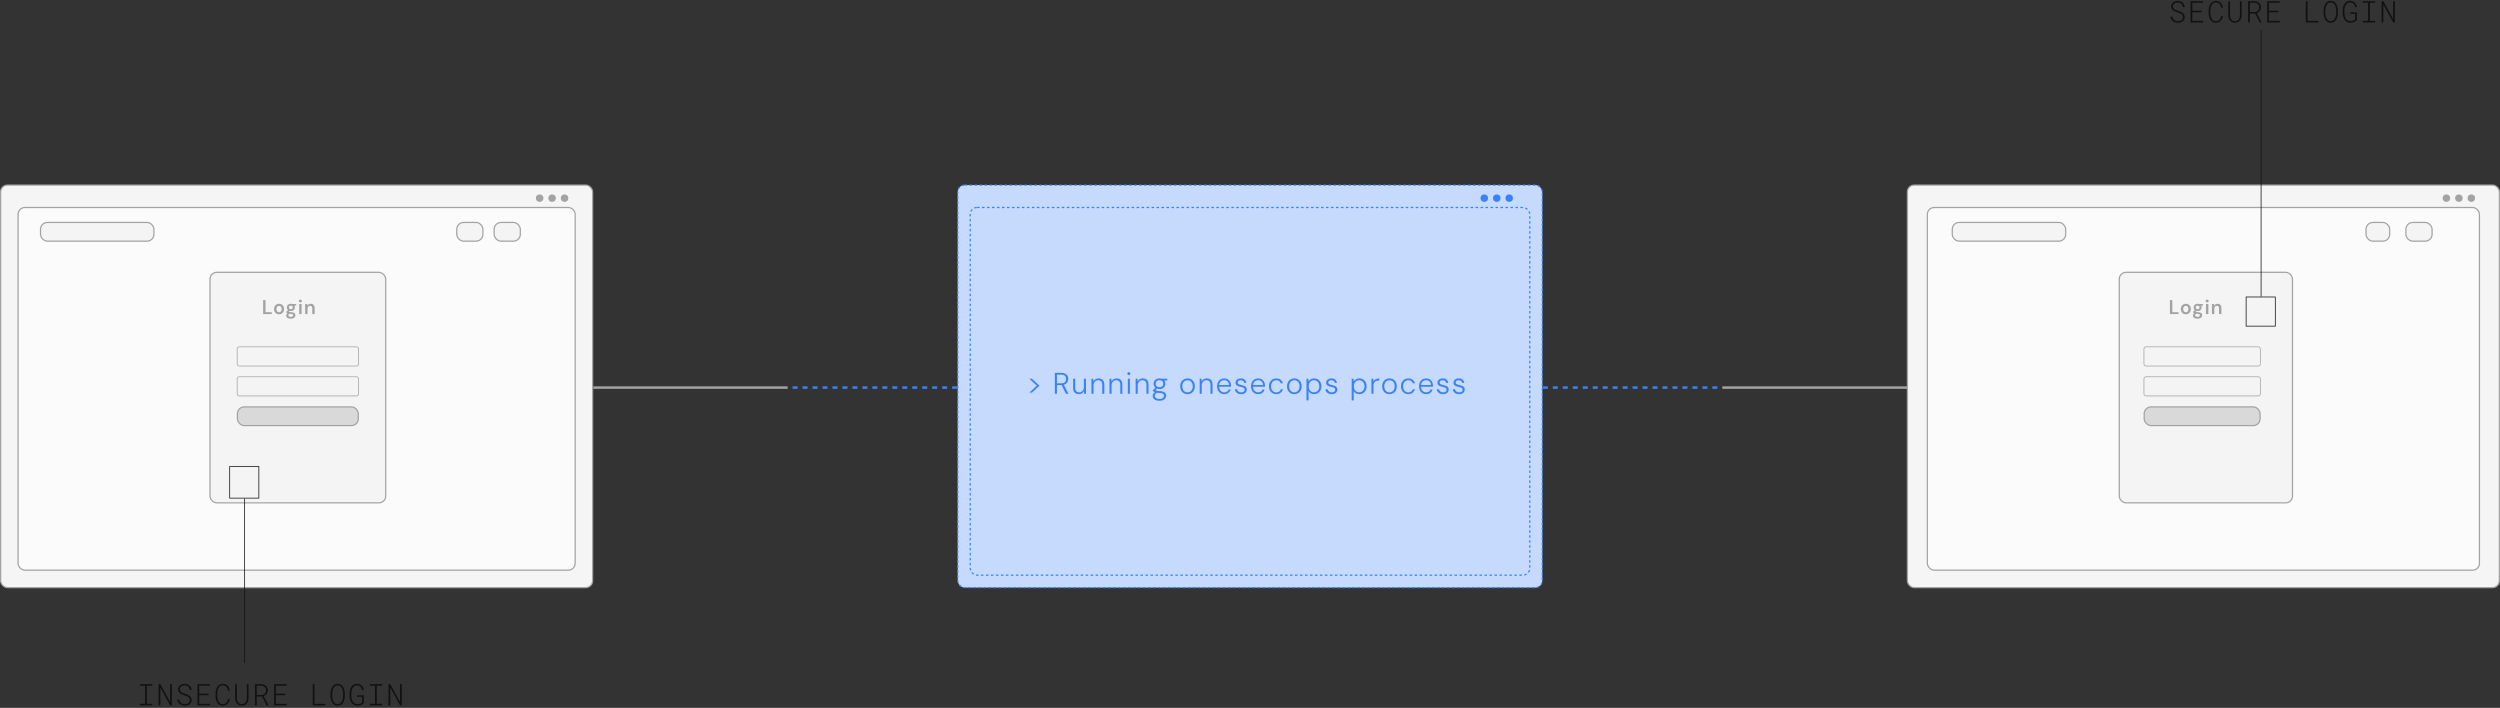 <svg width="1003" height="284" viewBox="0 0 1003 284" fill="none" xmlns="http://www.w3.org/2000/svg">
<rect x="0" y="0" width="1003" height="284" fill="#333333" stroke="none"/>
<rect x="0.25" y="74.25" width="237.5" height="161.5" rx="2.75" fill="#F5F5F5" stroke="#A3A3A3" stroke-width="0.5"/>
<rect x="7.25" y="83.25" width="223.5" height="145.5" rx="2.75" fill="#FBFBFB" stroke="#A3A3A3" stroke-width="0.5"/>
<rect x="384.25" y="74.25" width="234.5" height="161.5" rx="2.75" fill="#C5DAFD" stroke="#3B82F6" stroke-width="0.5" stroke-dasharray="1 1"/>
<rect x="389.25" y="83.25" width="224.5" height="147.5" rx="2.75" fill="#C5DAFD" stroke="#3B82F6" stroke-width="0.5" stroke-dasharray="1 1"/>
<line x1="238" y1="155.5" x2="316" y2="155.5" stroke="#A3A3A3"/>
<line x1="691" y1="155.5" x2="770" y2="155.5" stroke="#A3A3A3"/>
<line x1="318" y1="155.5" x2="384" y2="155.5" stroke="#3B82F6" stroke-dasharray="2 2"/>
<line x1="619" y1="155.5" x2="689" y2="155.5" stroke="#3B82F6" stroke-dasharray="2 2"/>
<circle cx="221.5" cy="79.5" r="1.5" fill="#A3A3A3"/>
<circle cx="226.5" cy="79.5" r="1.5" fill="#A3A3A3"/>
<circle cx="216.5" cy="79.5" r="1.5" fill="#A3A3A3"/>
<circle cx="600.5" cy="79.5" r="1.5" fill="#3B82F6"/>
<circle cx="605.5" cy="79.5" r="1.5" fill="#3B82F6"/>
<circle cx="595.5" cy="79.5" r="1.5" fill="#3B82F6"/>
<rect x="84.25" y="109.25" width="70.5" height="92.5" rx="2.75" fill="#F4F4F4" stroke="#A3A3A3" stroke-width="0.5"/>
<rect x="95.15" y="139.15" width="48.7" height="7.7" rx="0.85" fill="#F4F4F4" stroke="#A3A3A3" stroke-width="0.3"/>
<rect x="16.25" y="89.25" width="45.5" height="7.5" rx="2.75" fill="#F4F4F4" stroke="#A3A3A3" stroke-width="0.5"/>
<rect x="198.25" y="89.25" width="10.5" height="7.5" rx="2.75" fill="#F4F4F4" stroke="#A3A3A3" stroke-width="0.5"/>
<rect x="183.25" y="89.25" width="10.5" height="7.5" rx="2.75" fill="#F4F4F4" stroke="#A3A3A3" stroke-width="0.5"/>
<rect x="95.15" y="151.15" width="48.7" height="7.7" rx="0.85" fill="#F4F4F4" stroke="#A3A3A3" stroke-width="0.3"/>
<rect x="95.25" y="163.25" width="48.5" height="7.5" rx="2.75" fill="#D9D9D9" stroke="#A3A3A3" stroke-width="0.5"/>
<path d="M105.568 126V120.4H106.528V125.248H109.024V126H105.568ZM111.947 126.096C111.563 126.096 111.216 126.008 110.907 125.832C110.603 125.651 110.363 125.403 110.187 125.088C110.016 124.768 109.931 124.403 109.931 123.992C109.931 123.571 110.019 123.203 110.195 122.888C110.371 122.568 110.611 122.32 110.915 122.144C111.224 121.963 111.571 121.872 111.955 121.872C112.339 121.872 112.683 121.963 112.987 122.144C113.296 122.32 113.536 122.565 113.707 122.88C113.883 123.195 113.971 123.563 113.971 123.984C113.971 124.405 113.883 124.773 113.707 125.088C113.531 125.403 113.288 125.651 112.979 125.832C112.675 126.008 112.331 126.096 111.947 126.096ZM111.947 125.272C112.139 125.272 112.312 125.224 112.467 125.128C112.627 125.032 112.755 124.888 112.851 124.696C112.947 124.504 112.995 124.267 112.995 123.984C112.995 123.701 112.947 123.467 112.851 123.28C112.76 123.088 112.635 122.944 112.475 122.848C112.32 122.752 112.147 122.704 111.955 122.704C111.768 122.704 111.595 122.752 111.435 122.848C111.275 122.944 111.147 123.088 111.051 123.28C110.955 123.467 110.907 123.701 110.907 123.984C110.907 124.267 110.955 124.504 111.051 124.696C111.147 124.888 111.272 125.032 111.427 125.128C111.587 125.224 111.76 125.272 111.947 125.272ZM116.692 127.856C116.314 127.856 115.98 127.808 115.692 127.712C115.41 127.621 115.188 127.48 115.028 127.288C114.874 127.101 114.796 126.867 114.796 126.584C114.796 126.419 114.836 126.256 114.916 126.096C115.002 125.941 115.127 125.797 115.292 125.664C115.463 125.525 115.679 125.405 115.94 125.304L116.364 125.768C116.108 125.859 115.93 125.968 115.828 126.096C115.727 126.224 115.676 126.355 115.676 126.488C115.676 126.627 115.719 126.741 115.804 126.832C115.895 126.928 116.015 127 116.164 127.048C116.319 127.096 116.492 127.12 116.684 127.12C116.871 127.12 117.034 127.093 117.172 127.04C117.311 126.992 117.418 126.923 117.492 126.832C117.572 126.741 117.612 126.632 117.612 126.504C117.612 126.344 117.556 126.213 117.444 126.112C117.332 126.016 117.111 125.957 116.78 125.936C116.498 125.915 116.25 125.885 116.036 125.848C115.823 125.805 115.639 125.757 115.484 125.704C115.335 125.651 115.207 125.592 115.1 125.528C114.994 125.459 114.906 125.389 114.836 125.32V125.136L115.676 124.256L116.388 124.488L115.444 125.408L115.692 124.944C115.746 124.981 115.799 125.016 115.852 125.048C115.911 125.08 115.983 125.109 116.068 125.136C116.159 125.157 116.276 125.179 116.42 125.2C116.564 125.221 116.751 125.243 116.98 125.264C117.338 125.291 117.628 125.355 117.852 125.456C118.076 125.557 118.242 125.693 118.348 125.864C118.455 126.035 118.508 126.24 118.508 126.48C118.508 126.715 118.442 126.936 118.308 127.144C118.18 127.352 117.983 127.523 117.716 127.656C117.45 127.789 117.108 127.856 116.692 127.856ZM116.692 124.792C116.356 124.792 116.066 124.728 115.82 124.6C115.58 124.467 115.396 124.291 115.268 124.072C115.14 123.848 115.076 123.603 115.076 123.336C115.076 123.064 115.14 122.819 115.268 122.6C115.396 122.381 115.58 122.205 115.82 122.072C116.066 121.939 116.356 121.872 116.692 121.872C117.028 121.872 117.316 121.939 117.556 122.072C117.796 122.205 117.98 122.381 118.108 122.6C118.236 122.819 118.3 123.064 118.3 123.336C118.3 123.603 118.236 123.848 118.108 124.072C117.98 124.291 117.796 124.467 117.556 124.6C117.316 124.728 117.028 124.792 116.692 124.792ZM116.692 124.048C116.922 124.048 117.106 123.987 117.244 123.864C117.383 123.741 117.452 123.565 117.452 123.336C117.452 123.107 117.383 122.933 117.244 122.816C117.106 122.693 116.922 122.632 116.692 122.632C116.463 122.632 116.276 122.693 116.132 122.816C115.988 122.933 115.916 123.107 115.916 123.336C115.916 123.565 115.988 123.741 116.132 123.864C116.276 123.987 116.463 124.048 116.692 124.048ZM117.356 122.672L117.172 121.968H118.828V122.568L117.356 122.672ZM120.036 126V121.968H120.996V126H120.036ZM120.516 121.328C120.34 121.328 120.193 121.275 120.076 121.168C119.964 121.056 119.908 120.92 119.908 120.76C119.908 120.595 119.964 120.461 120.076 120.36C120.193 120.253 120.34 120.2 120.516 120.2C120.692 120.2 120.836 120.253 120.948 120.36C121.065 120.461 121.124 120.595 121.124 120.76C121.124 120.92 121.065 121.056 120.948 121.168C120.836 121.275 120.692 121.328 120.516 121.328ZM122.425 126V121.968H123.273L123.345 122.64C123.468 122.405 123.644 122.219 123.873 122.08C124.103 121.941 124.375 121.872 124.689 121.872C125.015 121.872 125.292 121.941 125.521 122.08C125.751 122.213 125.927 122.411 126.049 122.672C126.177 122.933 126.241 123.259 126.241 123.648V126H125.281V123.736C125.281 123.4 125.207 123.141 125.057 122.96C124.908 122.779 124.687 122.688 124.393 122.688C124.201 122.688 124.028 122.733 123.873 122.824C123.724 122.915 123.604 123.048 123.513 123.224C123.428 123.395 123.385 123.603 123.385 123.848V126H122.425Z" fill="#A3A3A3"/>
<rect x="92.15" y="187.15" width="11.7" height="12.7" stroke="#111111" stroke-width="0.3"/>
<path d="M56.131 274.469H61.07V275.102H58.932V282.373H61.07V283H56.131V282.373H58.205V275.102H56.131V274.469ZM68.945 283H68.253L64.334 275.816L64.328 283H63.636V274.469H64.328L68.248 281.641V274.469H68.945V283ZM76.175 280.902C76.179 280.602 76.112 280.348 75.976 280.141C75.843 279.93 75.673 279.752 75.466 279.607C75.255 279.467 75.022 279.348 74.769 279.25C74.515 279.152 74.269 279.066 74.03 278.992C73.745 278.902 73.452 278.795 73.151 278.67C72.851 278.545 72.579 278.395 72.337 278.219C72.071 278.027 71.855 277.799 71.687 277.533C71.519 277.268 71.433 276.941 71.429 276.555C71.429 276.199 71.507 275.885 71.663 275.611C71.823 275.334 72.03 275.102 72.284 274.914C72.538 274.73 72.825 274.592 73.145 274.498C73.466 274.4 73.788 274.352 74.112 274.352C74.476 274.352 74.819 274.412 75.144 274.533C75.472 274.65 75.759 274.816 76.005 275.031C76.255 275.246 76.454 275.508 76.603 275.816C76.751 276.121 76.831 276.461 76.843 276.836H76.134C76.103 276.559 76.034 276.307 75.929 276.08C75.823 275.85 75.683 275.652 75.507 275.488C75.335 275.324 75.13 275.197 74.892 275.107C74.657 275.018 74.397 274.973 74.112 274.973C73.874 274.973 73.638 275.006 73.403 275.072C73.169 275.135 72.96 275.23 72.776 275.359C72.589 275.492 72.437 275.656 72.319 275.852C72.206 276.047 72.15 276.277 72.15 276.543C72.15 276.828 72.216 277.07 72.349 277.27C72.481 277.465 72.651 277.631 72.858 277.768C73.062 277.904 73.288 278.02 73.538 278.113C73.788 278.203 74.026 278.283 74.253 278.354C74.562 278.447 74.872 278.562 75.185 278.699C75.501 278.832 75.79 278.998 76.052 279.197C76.302 279.393 76.505 279.631 76.661 279.912C76.821 280.189 76.901 280.516 76.901 280.891C76.901 281.266 76.819 281.592 76.655 281.869C76.495 282.146 76.286 282.377 76.028 282.561C75.77 282.748 75.478 282.889 75.15 282.982C74.821 283.072 74.489 283.117 74.153 283.117C73.755 283.117 73.366 283.055 72.987 282.93C72.612 282.801 72.286 282.613 72.009 282.367C71.759 282.156 71.562 281.904 71.417 281.611C71.272 281.318 71.192 280.99 71.177 280.627H71.886C71.921 280.932 72.001 281.201 72.126 281.436C72.255 281.666 72.421 281.861 72.624 282.021C72.823 282.182 73.052 282.303 73.31 282.385C73.571 282.463 73.853 282.502 74.153 282.502C74.403 282.502 74.65 282.471 74.892 282.408C75.134 282.346 75.349 282.248 75.536 282.115C75.728 281.986 75.882 281.822 75.999 281.623C76.116 281.42 76.175 281.18 76.175 280.902ZM83.698 278.91H79.936V282.385H84.272V283H79.239V274.469H84.249V275.09H79.936V278.295H83.698V278.91ZM92.188 280.41C92.141 280.793 92.045 281.15 91.9 281.482C91.756 281.814 91.564 282.1 91.326 282.338C91.088 282.584 90.805 282.777 90.477 282.918C90.152 283.055 89.787 283.121 89.381 283.117C89.041 283.117 88.734 283.064 88.461 282.959C88.188 282.854 87.945 282.711 87.734 282.531C87.516 282.352 87.328 282.141 87.172 281.898C87.02 281.656 86.893 281.396 86.791 281.119C86.689 280.838 86.613 280.549 86.563 280.252C86.512 279.951 86.484 279.652 86.481 279.355V278.119C86.484 277.822 86.512 277.523 86.563 277.223C86.613 276.922 86.689 276.631 86.791 276.35C86.893 276.072 87.022 275.812 87.178 275.57C87.334 275.328 87.52 275.117 87.734 274.938C87.945 274.758 88.188 274.617 88.461 274.516C88.734 274.41 89.041 274.355 89.381 274.352C89.795 274.348 90.166 274.416 90.494 274.557C90.822 274.693 91.104 274.883 91.338 275.125C91.576 275.367 91.766 275.656 91.906 275.992C92.051 276.324 92.145 276.686 92.188 277.076H91.496C91.449 276.783 91.373 276.508 91.268 276.25C91.166 275.992 91.029 275.766 90.858 275.57C90.686 275.379 90.479 275.229 90.236 275.119C89.994 275.006 89.709 274.949 89.381 274.949C89.108 274.953 88.861 275.002 88.643 275.096C88.428 275.186 88.24 275.309 88.08 275.465C87.916 275.621 87.777 275.805 87.664 276.016C87.551 276.223 87.459 276.443 87.389 276.678C87.318 276.912 87.266 277.152 87.231 277.398C87.199 277.641 87.184 277.877 87.184 278.107V279.355C87.184 279.586 87.199 279.824 87.231 280.07C87.266 280.312 87.318 280.551 87.389 280.785C87.459 281.02 87.549 281.242 87.658 281.453C87.772 281.66 87.91 281.844 88.074 282.004C88.238 282.164 88.428 282.291 88.643 282.385C88.858 282.475 89.104 282.52 89.381 282.52C89.709 282.523 89.994 282.471 90.236 282.361C90.483 282.252 90.692 282.102 90.863 281.91C91.031 281.723 91.166 281.5 91.268 281.242C91.373 280.984 91.449 280.707 91.496 280.41H92.188ZM99.71 274.469L99.716 280.252C99.716 280.639 99.652 281.006 99.523 281.354C99.394 281.697 99.213 282 98.978 282.262C98.744 282.523 98.463 282.732 98.134 282.889C97.81 283.041 97.445 283.117 97.039 283.117C96.629 283.117 96.259 283.041 95.931 282.889C95.603 282.736 95.324 282.527 95.093 282.262C94.863 282.004 94.683 281.701 94.554 281.354C94.429 281.006 94.365 280.639 94.361 280.252L94.367 274.469H95.029L95.046 280.252C95.05 280.545 95.097 280.826 95.187 281.096C95.277 281.365 95.406 281.604 95.574 281.811C95.742 282.021 95.949 282.189 96.195 282.314C96.441 282.439 96.722 282.502 97.039 282.502C97.355 282.502 97.634 282.439 97.877 282.314C98.123 282.189 98.33 282.021 98.498 281.811C98.666 281.604 98.793 281.365 98.879 281.096C98.968 280.822 99.017 280.541 99.025 280.252L99.037 274.469H99.71ZM105.118 279.432H103.009V283H102.318V274.469H104.726C105.101 274.477 105.454 274.537 105.786 274.65C106.118 274.764 106.409 274.926 106.659 275.137C106.905 275.352 107.099 275.613 107.239 275.922C107.384 276.227 107.456 276.578 107.456 276.977C107.456 277.266 107.413 277.527 107.327 277.762C107.245 277.996 107.13 278.209 106.982 278.4C106.833 278.588 106.655 278.754 106.448 278.898C106.241 279.043 106.015 279.166 105.769 279.268L107.72 282.924V283H106.987L105.118 279.432ZM103.009 278.834H104.872C105.138 278.826 105.384 278.777 105.61 278.688C105.841 278.594 106.042 278.465 106.214 278.301C106.382 278.137 106.513 277.943 106.607 277.721C106.704 277.494 106.753 277.244 106.753 276.971C106.753 276.674 106.7 276.408 106.595 276.174C106.493 275.939 106.351 275.74 106.167 275.576C105.987 275.416 105.773 275.293 105.523 275.207C105.276 275.121 105.011 275.076 104.726 275.072H103.009V278.834ZM114.446 278.91H110.684V282.385H115.02V283H109.987V274.469H114.997V275.09H110.684V278.295H114.446V278.91ZM126.175 282.385H130.517V283H125.472V274.469H126.175V282.385ZM138.333 279.303C138.329 279.592 138.304 279.889 138.257 280.193C138.21 280.494 138.138 280.785 138.04 281.066C137.943 281.352 137.818 281.619 137.665 281.869C137.513 282.115 137.331 282.33 137.12 282.514C136.909 282.701 136.667 282.85 136.394 282.959C136.12 283.064 135.816 283.117 135.48 283.117C135.14 283.117 134.833 283.064 134.56 282.959C134.286 282.85 134.044 282.701 133.833 282.514C133.622 282.33 133.439 282.113 133.282 281.863C133.13 281.613 133.005 281.348 132.907 281.066C132.806 280.781 132.73 280.488 132.679 280.188C132.628 279.887 132.601 279.592 132.597 279.303V278.172C132.601 277.883 132.626 277.588 132.673 277.287C132.724 276.982 132.8 276.689 132.902 276.408C132.999 276.123 133.124 275.857 133.277 275.611C133.429 275.361 133.611 275.141 133.821 274.949C134.032 274.766 134.275 274.621 134.548 274.516C134.821 274.406 135.128 274.352 135.468 274.352C135.804 274.352 136.109 274.406 136.382 274.516C136.655 274.621 136.9 274.766 137.114 274.949C137.325 275.137 137.507 275.355 137.659 275.605C137.812 275.855 137.939 276.121 138.04 276.402C138.138 276.688 138.21 276.982 138.257 277.287C138.304 277.588 138.329 277.883 138.333 278.172V279.303ZM137.648 278.16C137.644 277.934 137.626 277.699 137.595 277.457C137.564 277.215 137.513 276.975 137.443 276.736C137.372 276.506 137.28 276.285 137.167 276.074C137.058 275.859 136.923 275.672 136.763 275.512C136.603 275.352 136.415 275.225 136.2 275.131C135.986 275.037 135.741 274.99 135.468 274.99C135.191 274.99 134.945 275.039 134.73 275.137C134.519 275.23 134.333 275.355 134.173 275.512C134.013 275.676 133.876 275.863 133.763 276.074C133.654 276.285 133.566 276.508 133.499 276.742C133.429 276.98 133.376 277.221 133.341 277.463C133.31 277.705 133.292 277.938 133.288 278.16V279.303C133.292 279.525 133.31 279.76 133.341 280.006C133.376 280.248 133.429 280.486 133.499 280.721C133.57 280.959 133.659 281.186 133.769 281.4C133.882 281.611 134.019 281.797 134.179 281.957C134.339 282.117 134.527 282.246 134.741 282.344C134.956 282.438 135.202 282.484 135.48 282.484C135.753 282.484 135.997 282.438 136.212 282.344C136.427 282.246 136.614 282.117 136.775 281.957C136.935 281.797 137.07 281.611 137.179 281.4C137.288 281.186 137.378 280.961 137.448 280.727C137.519 280.492 137.568 280.254 137.595 280.012C137.626 279.766 137.644 279.529 137.648 279.303V278.16ZM145.985 281.986C145.841 282.158 145.68 282.309 145.505 282.438C145.333 282.566 145.149 282.676 144.954 282.766C144.704 282.887 144.438 282.975 144.157 283.029C143.88 283.088 143.594 283.117 143.301 283.117C142.962 283.113 142.649 283.059 142.364 282.953C142.083 282.848 141.831 282.705 141.608 282.525C141.382 282.346 141.184 282.135 141.016 281.893C140.848 281.646 140.71 281.383 140.6 281.102C140.483 280.82 140.395 280.527 140.337 280.223C140.282 279.914 140.253 279.607 140.249 279.303V278.107C140.253 277.807 140.28 277.506 140.331 277.205C140.385 276.904 140.466 276.615 140.571 276.338C140.676 276.061 140.809 275.801 140.969 275.559C141.13 275.316 141.321 275.105 141.544 274.926C141.759 274.75 142.005 274.611 142.282 274.51C142.559 274.404 142.866 274.352 143.202 274.352C143.585 274.352 143.936 274.412 144.257 274.533C144.577 274.654 144.858 274.826 145.1 275.049C145.342 275.271 145.538 275.537 145.686 275.846C145.839 276.154 145.934 276.496 145.973 276.871H145.288C145.233 276.598 145.149 276.344 145.036 276.109C144.926 275.875 144.786 275.674 144.614 275.506C144.442 275.338 144.239 275.207 144.005 275.113C143.774 275.02 143.509 274.973 143.208 274.973C142.934 274.973 142.688 275.018 142.469 275.107C142.251 275.197 142.059 275.32 141.895 275.477C141.727 275.629 141.585 275.809 141.467 276.016C141.35 276.223 141.253 276.441 141.175 276.672C141.1 276.902 141.044 277.141 141.005 277.387C140.969 277.629 140.95 277.865 140.946 278.096V279.303C140.95 279.541 140.971 279.785 141.01 280.035C141.053 280.285 141.116 280.527 141.198 280.762C141.28 280.996 141.384 281.219 141.509 281.43C141.634 281.641 141.784 281.824 141.96 281.98C142.132 282.137 142.329 282.262 142.551 282.355C142.774 282.449 143.026 282.498 143.307 282.502C143.483 282.506 143.665 282.498 143.852 282.479C144.044 282.455 144.227 282.414 144.403 282.355C144.583 282.301 144.749 282.227 144.901 282.133C145.057 282.035 145.192 281.912 145.305 281.764L145.311 279.561H143.284V278.945H145.973L145.985 281.986ZM148.375 274.469H153.315V275.102H151.176V282.373H153.315V283H148.375V282.373H150.449V275.102H148.375V274.469ZM161.189 283H160.498L156.578 275.816L156.572 283H155.881V274.469H156.572L160.492 281.641V274.469H161.189V283Z" fill="#111111"/>
<line x1="98.15" y1="200" x2="98.15" y2="266" stroke="#111111" stroke-width="0.3"/>
<path d="M875.801 6.902C875.805 6.602 875.738 6.348 875.602 6.141C875.469 5.93 875.299 5.752 875.092 5.607C874.881 5.467 874.648 5.348 874.395 5.25C874.141 5.152 873.895 5.066 873.656 4.992C873.371 4.902 873.078 4.795 872.777 4.67C872.477 4.545 872.205 4.395 871.963 4.219C871.697 4.027 871.48 3.799 871.312 3.533C871.145 3.268 871.059 2.941 871.055 2.555C871.055 2.199 871.133 1.885 871.289 1.611C871.449 1.334 871.656 1.102 871.91 0.914C872.164 0.73 872.451 0.592 872.771 0.498C873.092 0.4 873.414 0.352 873.738 0.352C874.102 0.352 874.445 0.412 874.77 0.533C875.098 0.65 875.385 0.816 875.631 1.031C875.881 1.246 876.08 1.508 876.229 1.816C876.377 2.121 876.457 2.461 876.469 2.836H875.76C875.729 2.559 875.66 2.307 875.555 2.08C875.449 1.85 875.309 1.652 875.133 1.488C874.961 1.324 874.756 1.197 874.518 1.107C874.283 1.018 874.023 0.973 873.738 0.973C873.5 0.973 873.264 1.006 873.029 1.072C872.795 1.135 872.586 1.23 872.402 1.359C872.215 1.492 872.062 1.656 871.945 1.852C871.832 2.047 871.775 2.277 871.775 2.543C871.775 2.828 871.842 3.07 871.975 3.27C872.107 3.465 872.277 3.631 872.484 3.768C872.688 3.904 872.914 4.02 873.164 4.113C873.414 4.203 873.652 4.283 873.879 4.354C874.188 4.447 874.498 4.562 874.811 4.699C875.127 4.832 875.416 4.998 875.678 5.197C875.928 5.393 876.131 5.631 876.287 5.912C876.447 6.189 876.527 6.516 876.527 6.891C876.527 7.266 876.445 7.592 876.281 7.869C876.121 8.146 875.912 8.377 875.654 8.561C875.396 8.748 875.104 8.889 874.775 8.982C874.447 9.072 874.115 9.117 873.779 9.117C873.381 9.117 872.992 9.055 872.613 8.93C872.238 8.801 871.912 8.613 871.635 8.367C871.385 8.156 871.188 7.904 871.043 7.611C870.898 7.318 870.818 6.99 870.803 6.627H871.512C871.547 6.932 871.627 7.201 871.752 7.436C871.881 7.666 872.047 7.861 872.25 8.021C872.449 8.182 872.678 8.303 872.936 8.385C873.197 8.463 873.479 8.502 873.779 8.502C874.029 8.502 874.275 8.471 874.518 8.408C874.76 8.346 874.975 8.248 875.162 8.115C875.354 7.986 875.508 7.822 875.625 7.623C875.742 7.42 875.801 7.18 875.801 6.902ZM883.324 4.91H879.562V8.385H883.898V9H878.865V0.469H883.875V1.09H879.562V4.295H883.324V4.91ZM891.814 6.41C891.767 6.793 891.671 7.15 891.526 7.482C891.382 7.814 891.19 8.1 890.952 8.338C890.714 8.584 890.431 8.777 890.103 8.918C889.778 9.055 889.413 9.121 889.007 9.117C888.667 9.117 888.36 9.064 888.087 8.959C887.814 8.854 887.571 8.711 887.36 8.531C887.142 8.352 886.954 8.141 886.798 7.898C886.646 7.656 886.519 7.396 886.417 7.119C886.315 6.838 886.239 6.549 886.189 6.252C886.138 5.951 886.11 5.652 886.106 5.355V4.119C886.11 3.822 886.138 3.523 886.189 3.223C886.239 2.922 886.315 2.631 886.417 2.35C886.519 2.072 886.648 1.812 886.804 1.57C886.96 1.328 887.146 1.117 887.36 0.938C887.571 0.758 887.814 0.617 888.087 0.516C888.36 0.41 888.667 0.355 889.007 0.352C889.421 0.348 889.792 0.416 890.12 0.557C890.448 0.693 890.73 0.883 890.964 1.125C891.202 1.367 891.392 1.656 891.532 1.992C891.677 2.324 891.771 2.686 891.814 3.076H891.122C891.075 2.783 890.999 2.508 890.894 2.25C890.792 1.992 890.655 1.766 890.483 1.57C890.312 1.379 890.105 1.229 889.862 1.119C889.62 1.006 889.335 0.949 889.007 0.949C888.733 0.953 888.487 1.002 888.269 1.096C888.054 1.186 887.866 1.309 887.706 1.465C887.542 1.621 887.403 1.805 887.29 2.016C887.177 2.223 887.085 2.443 887.015 2.678C886.944 2.912 886.892 3.152 886.856 3.398C886.825 3.641 886.81 3.877 886.81 4.107V5.355C886.81 5.586 886.825 5.824 886.856 6.07C886.892 6.312 886.944 6.551 887.015 6.785C887.085 7.02 887.175 7.242 887.284 7.453C887.398 7.66 887.536 7.844 887.7 8.004C887.864 8.164 888.054 8.291 888.269 8.385C888.483 8.475 888.73 8.52 889.007 8.52C889.335 8.523 889.62 8.471 889.862 8.361C890.108 8.252 890.317 8.102 890.489 7.91C890.657 7.723 890.792 7.5 890.894 7.242C890.999 6.984 891.075 6.707 891.122 6.41H891.814ZM899.336 0.469L899.342 6.252C899.342 6.639 899.278 7.006 899.149 7.354C899.02 7.697 898.838 8 898.604 8.262C898.37 8.523 898.088 8.732 897.76 8.889C897.436 9.041 897.071 9.117 896.665 9.117C896.254 9.117 895.885 9.041 895.557 8.889C895.229 8.736 894.95 8.527 894.719 8.262C894.489 8.004 894.309 7.701 894.18 7.354C894.055 7.006 893.991 6.639 893.987 6.252L893.993 0.469H894.655L894.672 6.252C894.676 6.545 894.723 6.826 894.813 7.096C894.903 7.365 895.032 7.604 895.2 7.811C895.368 8.021 895.575 8.189 895.821 8.314C896.067 8.439 896.348 8.502 896.665 8.502C896.981 8.502 897.26 8.439 897.503 8.314C897.749 8.189 897.956 8.021 898.124 7.811C898.292 7.604 898.419 7.365 898.504 7.096C898.594 6.822 898.643 6.541 898.651 6.252L898.663 0.469H899.336ZM904.744 5.432H902.635V9H901.943V0.469H904.352C904.727 0.477 905.08 0.537 905.412 0.65C905.744 0.764 906.035 0.926 906.285 1.137C906.531 1.352 906.725 1.613 906.865 1.922C907.01 2.227 907.082 2.578 907.082 2.977C907.082 3.266 907.039 3.527 906.953 3.762C906.871 3.996 906.756 4.209 906.608 4.4C906.459 4.588 906.281 4.754 906.074 4.898C905.867 5.043 905.641 5.166 905.395 5.268L907.346 8.924V9H906.613L904.744 5.432ZM902.635 4.834H904.498C904.764 4.826 905.01 4.777 905.236 4.688C905.467 4.594 905.668 4.465 905.84 4.301C906.008 4.137 906.139 3.943 906.233 3.721C906.33 3.494 906.379 3.244 906.379 2.971C906.379 2.674 906.326 2.408 906.221 2.174C906.119 1.939 905.977 1.74 905.793 1.576C905.613 1.416 905.399 1.293 905.149 1.207C904.902 1.121 904.637 1.076 904.352 1.072H902.635V4.834ZM914.072 4.91H910.31V8.385H914.646V9H909.613V0.469H914.623V1.09H910.31V4.295H914.072V4.91ZM925.801 8.385H930.143V9H925.098V0.469H925.801V8.385ZM937.959 5.303C937.955 5.592 937.93 5.889 937.883 6.193C937.836 6.494 937.764 6.785 937.666 7.066C937.569 7.352 937.444 7.619 937.291 7.869C937.139 8.115 936.957 8.33 936.746 8.514C936.535 8.701 936.293 8.85 936.02 8.959C935.746 9.064 935.442 9.117 935.106 9.117C934.766 9.117 934.459 9.064 934.186 8.959C933.912 8.85 933.67 8.701 933.459 8.514C933.248 8.33 933.065 8.113 932.908 7.863C932.756 7.613 932.631 7.348 932.533 7.066C932.432 6.781 932.356 6.488 932.305 6.188C932.254 5.887 932.227 5.592 932.223 5.303V4.172C932.227 3.883 932.252 3.588 932.299 3.287C932.35 2.982 932.426 2.689 932.528 2.408C932.625 2.123 932.75 1.857 932.903 1.611C933.055 1.361 933.236 1.141 933.447 0.949C933.658 0.766 933.901 0.621 934.174 0.516C934.447 0.406 934.754 0.352 935.094 0.352C935.43 0.352 935.735 0.406 936.008 0.516C936.281 0.621 936.526 0.766 936.74 0.949C936.951 1.137 937.133 1.355 937.285 1.605C937.438 1.855 937.565 2.121 937.666 2.402C937.764 2.688 937.836 2.982 937.883 3.287C937.93 3.588 937.955 3.883 937.959 4.172V5.303ZM937.274 4.16C937.27 3.934 937.252 3.699 937.221 3.457C937.19 3.215 937.139 2.975 937.069 2.736C936.998 2.506 936.906 2.285 936.793 2.074C936.684 1.859 936.549 1.672 936.389 1.512C936.229 1.352 936.041 1.225 935.826 1.131C935.611 1.037 935.367 0.99 935.094 0.99C934.817 0.99 934.57 1.039 934.356 1.137C934.145 1.23 933.959 1.355 933.799 1.512C933.639 1.676 933.502 1.863 933.389 2.074C933.279 2.285 933.192 2.508 933.125 2.742C933.055 2.98 933.002 3.221 932.967 3.463C932.936 3.705 932.918 3.938 932.914 4.16V5.303C932.918 5.525 932.936 5.76 932.967 6.006C933.002 6.248 933.055 6.486 933.125 6.721C933.195 6.959 933.285 7.186 933.395 7.4C933.508 7.611 933.645 7.797 933.805 7.957C933.965 8.117 934.153 8.246 934.367 8.344C934.582 8.438 934.828 8.484 935.106 8.484C935.379 8.484 935.623 8.438 935.838 8.344C936.053 8.246 936.24 8.117 936.401 7.957C936.561 7.797 936.695 7.611 936.805 7.4C936.914 7.186 937.004 6.961 937.074 6.727C937.145 6.492 937.194 6.254 937.221 6.012C937.252 5.766 937.27 5.529 937.274 5.303V4.16ZM945.611 7.986C945.466 8.158 945.306 8.309 945.131 8.438C944.959 8.566 944.775 8.676 944.58 8.766C944.33 8.887 944.064 8.975 943.783 9.029C943.506 9.088 943.22 9.117 942.927 9.117C942.588 9.113 942.275 9.059 941.99 8.953C941.709 8.848 941.457 8.705 941.234 8.525C941.007 8.346 940.81 8.135 940.642 7.893C940.474 7.646 940.336 7.383 940.226 7.102C940.109 6.82 940.021 6.527 939.963 6.223C939.908 5.914 939.879 5.607 939.875 5.303V4.107C939.879 3.807 939.906 3.506 939.957 3.205C940.011 2.904 940.091 2.615 940.197 2.338C940.302 2.061 940.435 1.801 940.595 1.559C940.756 1.316 940.947 1.105 941.17 0.926C941.384 0.75 941.631 0.611 941.908 0.51C942.185 0.404 942.492 0.352 942.828 0.352C943.211 0.352 943.562 0.412 943.882 0.533C944.203 0.654 944.484 0.826 944.726 1.049C944.968 1.271 945.164 1.537 945.312 1.846C945.465 2.154 945.56 2.496 945.599 2.871H944.914C944.859 2.598 944.775 2.344 944.662 2.109C944.552 1.875 944.412 1.674 944.24 1.506C944.068 1.338 943.865 1.207 943.631 1.113C943.4 1.02 943.134 0.973 942.834 0.973C942.56 0.973 942.314 1.018 942.095 1.107C941.877 1.197 941.685 1.32 941.521 1.477C941.353 1.629 941.211 1.809 941.093 2.016C940.976 2.223 940.879 2.441 940.8 2.672C940.726 2.902 940.67 3.141 940.631 3.387C940.595 3.629 940.576 3.865 940.572 4.096V5.303C940.576 5.541 940.597 5.785 940.636 6.035C940.679 6.285 940.742 6.527 940.824 6.762C940.906 6.996 941.009 7.219 941.134 7.43C941.259 7.641 941.41 7.824 941.586 7.98C941.757 8.137 941.955 8.262 942.177 8.355C942.4 8.449 942.652 8.498 942.933 8.502C943.109 8.506 943.291 8.498 943.478 8.479C943.67 8.455 943.853 8.414 944.029 8.355C944.209 8.301 944.375 8.227 944.527 8.133C944.683 8.035 944.818 7.912 944.931 7.764L944.937 5.561H942.91V4.945H945.599L945.611 7.986ZM948.001 0.469H952.941V1.102H950.802V8.373H952.941V9H948.001V8.373H950.075V1.102H948.001V0.469ZM960.815 9H960.124L956.204 1.816L956.198 9H955.507V0.469H956.198L960.118 7.641V0.469H960.815V9Z" fill="#111111"/>
<rect x="765.25" y="74.25" width="237.5" height="161.5" rx="2.75" fill="#F5F5F5" stroke="#A3A3A3" stroke-width="0.5"/>
<rect x="773.25" y="83.25" width="221.5" height="145.5" rx="2.75" fill="#FBFBFB" stroke="#A3A3A3" stroke-width="0.5"/>
<circle cx="986.5" cy="79.5" r="1.5" fill="#A3A3A3"/>
<circle cx="991.5" cy="79.5" r="1.5" fill="#A3A3A3"/>
<circle cx="981.5" cy="79.5" r="1.5" fill="#A3A3A3"/>
<rect x="850.25" y="109.25" width="69.5" height="92.5" rx="2.75" fill="#F4F4F4" stroke="#A3A3A3" stroke-width="0.5"/>
<rect x="860.15" y="139.15" width="46.7" height="7.7" rx="0.85" fill="#F4F4F4" stroke="#A3A3A3" stroke-width="0.3"/>
<rect x="783.25" y="89.25" width="45.5" height="7.5" rx="2.75" fill="#F4F4F4" stroke="#A3A3A3" stroke-width="0.5"/>
<rect x="965.25" y="89.25" width="10.5" height="7.5" rx="2.75" fill="#F4F4F4" stroke="#A3A3A3" stroke-width="0.5"/>
<rect x="949.25" y="89.25" width="9.5" height="7.5" rx="2.75" fill="#F4F4F4" stroke="#A3A3A3" stroke-width="0.5"/>
<rect x="860.15" y="151.15" width="46.7" height="7.7" rx="0.85" fill="#F4F4F4" stroke="#A3A3A3" stroke-width="0.3"/>
<rect x="860.25" y="163.25" width="46.5" height="7.5" rx="2.75" fill="#D9D9D9" stroke="#A3A3A3" stroke-width="0.5"/>
<path d="M870.568 126V120.4H871.528V125.248H874.024V126H870.568ZM876.947 126.096C876.563 126.096 876.216 126.008 875.907 125.832C875.603 125.651 875.363 125.403 875.187 125.088C875.016 124.768 874.931 124.403 874.931 123.992C874.931 123.571 875.019 123.203 875.195 122.888C875.371 122.568 875.611 122.32 875.915 122.144C876.224 121.963 876.571 121.872 876.955 121.872C877.339 121.872 877.683 121.963 877.987 122.144C878.296 122.32 878.536 122.565 878.707 122.88C878.883 123.195 878.971 123.563 878.971 123.984C878.971 124.405 878.883 124.773 878.707 125.088C878.531 125.403 878.288 125.651 877.979 125.832C877.675 126.008 877.331 126.096 876.947 126.096ZM876.947 125.272C877.139 125.272 877.312 125.224 877.467 125.128C877.627 125.032 877.755 124.888 877.851 124.696C877.947 124.504 877.995 124.267 877.995 123.984C877.995 123.701 877.947 123.467 877.851 123.28C877.76 123.088 877.635 122.944 877.475 122.848C877.32 122.752 877.147 122.704 876.955 122.704C876.768 122.704 876.595 122.752 876.435 122.848C876.275 122.944 876.147 123.088 876.051 123.28C875.955 123.467 875.907 123.701 875.907 123.984C875.907 124.267 875.955 124.504 876.051 124.696C876.147 124.888 876.272 125.032 876.427 125.128C876.587 125.224 876.76 125.272 876.947 125.272ZM881.692 127.856C881.314 127.856 880.98 127.808 880.692 127.712C880.41 127.621 880.188 127.48 880.028 127.288C879.874 127.101 879.796 126.867 879.796 126.584C879.796 126.419 879.836 126.256 879.916 126.096C880.002 125.941 880.127 125.797 880.292 125.664C880.463 125.525 880.679 125.405 880.94 125.304L881.364 125.768C881.108 125.859 880.93 125.968 880.828 126.096C880.727 126.224 880.676 126.355 880.676 126.488C880.676 126.627 880.719 126.741 880.804 126.832C880.895 126.928 881.015 127 881.164 127.048C881.319 127.096 881.492 127.12 881.684 127.12C881.871 127.12 882.034 127.093 882.172 127.04C882.311 126.992 882.418 126.923 882.492 126.832C882.572 126.741 882.612 126.632 882.612 126.504C882.612 126.344 882.556 126.213 882.444 126.112C882.332 126.016 882.111 125.957 881.78 125.936C881.498 125.915 881.25 125.885 881.036 125.848C880.823 125.805 880.639 125.757 880.484 125.704C880.335 125.651 880.207 125.592 880.1 125.528C879.994 125.459 879.906 125.389 879.836 125.32V125.136L880.676 124.256L881.388 124.488L880.444 125.408L880.692 124.944C880.746 124.981 880.799 125.016 880.852 125.048C880.911 125.08 880.983 125.109 881.068 125.136C881.159 125.157 881.276 125.179 881.42 125.2C881.564 125.221 881.751 125.243 881.98 125.264C882.338 125.291 882.628 125.355 882.852 125.456C883.076 125.557 883.242 125.693 883.348 125.864C883.455 126.035 883.508 126.24 883.508 126.48C883.508 126.715 883.442 126.936 883.308 127.144C883.18 127.352 882.983 127.523 882.716 127.656C882.45 127.789 882.108 127.856 881.692 127.856ZM881.692 124.792C881.356 124.792 881.066 124.728 880.82 124.6C880.58 124.467 880.396 124.291 880.268 124.072C880.14 123.848 880.076 123.603 880.076 123.336C880.076 123.064 880.14 122.819 880.268 122.6C880.396 122.381 880.58 122.205 880.82 122.072C881.066 121.939 881.356 121.872 881.692 121.872C882.028 121.872 882.316 121.939 882.556 122.072C882.796 122.205 882.98 122.381 883.108 122.6C883.236 122.819 883.3 123.064 883.3 123.336C883.3 123.603 883.236 123.848 883.108 124.072C882.98 124.291 882.796 124.467 882.556 124.6C882.316 124.728 882.028 124.792 881.692 124.792ZM881.692 124.048C881.922 124.048 882.106 123.987 882.244 123.864C882.383 123.741 882.452 123.565 882.452 123.336C882.452 123.107 882.383 122.933 882.244 122.816C882.106 122.693 881.922 122.632 881.692 122.632C881.463 122.632 881.276 122.693 881.132 122.816C880.988 122.933 880.916 123.107 880.916 123.336C880.916 123.565 880.988 123.741 881.132 123.864C881.276 123.987 881.463 124.048 881.692 124.048ZM882.356 122.672L882.172 121.968H883.828V122.568L882.356 122.672ZM885.036 126V121.968H885.996V126H885.036ZM885.516 121.328C885.34 121.328 885.193 121.275 885.076 121.168C884.964 121.056 884.908 120.92 884.908 120.76C884.908 120.595 884.964 120.461 885.076 120.36C885.193 120.253 885.34 120.2 885.516 120.2C885.692 120.2 885.836 120.253 885.948 120.36C886.065 120.461 886.124 120.595 886.124 120.76C886.124 120.92 886.065 121.056 885.948 121.168C885.836 121.275 885.692 121.328 885.516 121.328ZM887.425 126V121.968H888.273L888.345 122.64C888.468 122.405 888.644 122.219 888.873 122.08C889.103 121.941 889.375 121.872 889.689 121.872C890.015 121.872 890.292 121.941 890.521 122.08C890.751 122.213 890.927 122.411 891.049 122.672C891.177 122.933 891.241 123.259 891.241 123.648V126H890.281V123.736C890.281 123.4 890.207 123.141 890.057 122.96C889.908 122.779 889.687 122.688 889.393 122.688C889.201 122.688 889.028 122.733 888.873 122.824C888.724 122.915 888.604 123.048 888.513 123.224C888.428 123.395 888.385 123.603 888.385 123.848V126H887.425Z" fill="#A3A3A3"/>
<rect x="901.15" y="119.15" width="11.7" height="11.7" stroke="#111111" stroke-width="0.3"/>
<line x1="907.15" y1="12" x2="907.15" y2="119" stroke="#111111" stroke-width="0.3"/>
<path d="M412.96 157.52L415.984 154.736L412.96 151.952H414.028L417.04 154.736L414.028 157.52H412.96ZM423.201 158V149.6H425.793C426.441 149.6 426.969 149.708 427.377 149.924C427.793 150.14 428.097 150.432 428.289 150.8C428.481 151.16 428.577 151.572 428.577 152.036C428.577 152.484 428.477 152.896 428.277 153.272C428.077 153.64 427.769 153.936 427.353 154.16C426.937 154.376 426.397 154.484 425.733 154.484H424.041V158H423.201ZM427.665 158L425.781 154.22H426.741L428.673 158H427.665ZM424.041 153.8H425.733C426.413 153.8 426.913 153.636 427.233 153.308C427.553 152.98 427.713 152.556 427.713 152.036C427.713 151.5 427.557 151.08 427.245 150.776C426.933 150.464 426.425 150.308 425.721 150.308H424.041V153.8ZM432.824 158.144C432.368 158.144 431.964 158.056 431.612 157.88C431.268 157.696 431 157.42 430.808 157.052C430.616 156.676 430.52 156.196 430.52 155.612V151.952H431.36V155.516C431.36 156.156 431.5 156.632 431.78 156.944C432.068 157.256 432.464 157.412 432.968 157.412C433.328 157.412 433.648 157.328 433.928 157.16C434.216 156.992 434.44 156.744 434.6 156.416C434.768 156.08 434.852 155.672 434.852 155.192V151.952H435.692V158H434.924L434.876 156.92C434.684 157.312 434.404 157.616 434.036 157.832C433.676 158.04 433.272 158.144 432.824 158.144ZM437.881 158V151.952H438.649L438.697 153.032C438.889 152.648 439.165 152.348 439.525 152.132C439.893 151.916 440.301 151.808 440.749 151.808C441.213 151.808 441.617 151.9 441.961 152.084C442.305 152.268 442.573 152.548 442.765 152.924C442.957 153.292 443.053 153.764 443.053 154.34V158H442.213V154.436C442.213 153.796 442.073 153.32 441.793 153.008C441.513 152.696 441.113 152.54 440.593 152.54C440.241 152.54 439.921 152.628 439.633 152.804C439.353 152.972 439.129 153.22 438.961 153.548C438.801 153.876 438.721 154.28 438.721 154.76V158H437.881ZM445.123 158V151.952H445.891L445.939 153.032C446.131 152.648 446.407 152.348 446.767 152.132C447.135 151.916 447.543 151.808 447.991 151.808C448.455 151.808 448.859 151.9 449.203 152.084C449.547 152.268 449.815 152.548 450.007 152.924C450.199 153.292 450.295 153.764 450.295 154.34V158H449.455V154.436C449.455 153.796 449.315 153.32 449.035 153.008C448.755 152.696 448.355 152.54 447.835 152.54C447.483 152.54 447.163 152.628 446.875 152.804C446.595 152.972 446.371 153.22 446.203 153.548C446.043 153.876 445.963 154.28 445.963 154.76V158H445.123ZM452.485 158V151.952H453.313V158H452.485ZM452.905 150.524C452.737 150.524 452.593 150.468 452.473 150.356C452.353 150.236 452.293 150.088 452.293 149.912C452.293 149.728 452.349 149.584 452.461 149.48C452.581 149.368 452.725 149.312 452.893 149.312C453.061 149.312 453.205 149.368 453.325 149.48C453.445 149.584 453.505 149.728 453.505 149.912C453.505 150.088 453.445 150.236 453.325 150.356C453.213 150.468 453.073 150.524 452.905 150.524ZM455.622 158V151.952H456.39L456.438 153.032C456.63 152.648 456.906 152.348 457.266 152.132C457.634 151.916 458.042 151.808 458.49 151.808C458.954 151.808 459.358 151.9 459.702 152.084C460.046 152.268 460.314 152.548 460.506 152.924C460.698 153.292 460.794 153.764 460.794 154.34V158H459.954V154.436C459.954 153.796 459.814 153.32 459.534 153.008C459.254 152.696 458.854 152.54 458.334 152.54C457.982 152.54 457.662 152.628 457.374 152.804C457.094 152.972 456.87 153.22 456.702 153.548C456.542 153.876 456.462 154.28 456.462 154.76V158H455.622ZM465.204 160.784C464.668 160.784 464.192 160.712 463.776 160.568C463.368 160.424 463.044 160.208 462.804 159.92C462.572 159.632 462.456 159.276 462.456 158.852C462.456 158.684 462.484 158.5 462.54 158.3C462.604 158.108 462.724 157.912 462.9 157.712C463.076 157.512 463.324 157.332 463.644 157.172L464.328 157.472C463.904 157.672 463.628 157.888 463.5 158.12C463.372 158.36 463.308 158.576 463.308 158.768C463.308 159.056 463.388 159.296 463.548 159.488C463.716 159.68 463.94 159.824 464.22 159.92C464.508 160.024 464.836 160.076 465.204 160.076C465.572 160.076 465.888 160.02 466.152 159.908C466.424 159.804 466.632 159.652 466.776 159.452C466.92 159.26 466.992 159.036 466.992 158.78C466.992 158.484 466.876 158.232 466.644 158.024C466.42 157.824 466 157.708 465.384 157.676C464.896 157.644 464.492 157.604 464.172 157.556C463.86 157.5 463.6 157.436 463.392 157.364C463.192 157.284 463.024 157.2 462.888 157.112C462.76 157.024 462.636 156.928 462.516 156.824V156.548L463.668 155.456L464.436 155.732L463.308 156.74L463.38 156.416C463.468 156.48 463.552 156.54 463.632 156.596C463.72 156.652 463.832 156.7 463.968 156.74C464.112 156.772 464.308 156.808 464.556 156.848C464.812 156.88 465.156 156.912 465.588 156.944C466.14 156.984 466.58 157.08 466.908 157.232C467.236 157.384 467.476 157.588 467.628 157.844C467.78 158.1 467.856 158.4 467.856 158.744C467.856 159.088 467.76 159.416 467.568 159.728C467.384 160.04 467.096 160.292 466.704 160.484C466.32 160.684 465.82 160.784 465.204 160.784ZM465.192 156.08C464.68 156.08 464.248 155.984 463.896 155.792C463.552 155.6 463.288 155.344 463.104 155.024C462.92 154.696 462.828 154.336 462.828 153.944C462.828 153.544 462.92 153.184 463.104 152.864C463.288 152.544 463.556 152.288 463.908 152.096C464.26 151.904 464.688 151.808 465.192 151.808C465.704 151.808 466.132 151.904 466.476 152.096C466.828 152.288 467.092 152.544 467.268 152.864C467.452 153.184 467.544 153.544 467.544 153.944C467.544 154.336 467.452 154.696 467.268 155.024C467.092 155.344 466.828 155.6 466.476 155.792C466.132 155.984 465.704 156.08 465.192 156.08ZM465.192 155.36C465.656 155.36 466.02 155.24 466.284 155C466.556 154.752 466.692 154.4 466.692 153.944C466.692 153.48 466.556 153.128 466.284 152.888C466.02 152.648 465.656 152.528 465.192 152.528C464.728 152.528 464.356 152.648 464.076 152.888C463.804 153.128 463.668 153.48 463.668 153.944C463.668 154.4 463.804 154.752 464.076 155C464.348 155.24 464.72 155.36 465.192 155.36ZM466.176 152.708L465.876 151.952H468.324V152.636L466.176 152.708ZM476.414 158.144C475.862 158.144 475.362 158.016 474.914 157.76C474.474 157.496 474.126 157.128 473.87 156.656C473.614 156.176 473.486 155.62 473.486 154.988C473.486 154.332 473.614 153.768 473.87 153.296C474.134 152.824 474.49 152.46 474.938 152.204C475.386 151.94 475.886 151.808 476.438 151.808C477.014 151.808 477.522 151.94 477.962 152.204C478.402 152.46 478.75 152.824 479.006 153.296C479.262 153.768 479.39 154.332 479.39 154.988C479.39 155.62 479.258 156.176 478.994 156.656C478.738 157.128 478.386 157.496 477.938 157.76C477.498 158.016 476.99 158.144 476.414 158.144ZM476.426 157.424C476.802 157.424 477.146 157.332 477.458 157.148C477.778 156.964 478.034 156.692 478.226 156.332C478.426 155.964 478.526 155.512 478.526 154.976C478.526 154.432 478.43 153.98 478.238 153.62C478.046 153.26 477.79 152.992 477.47 152.816C477.158 152.632 476.814 152.54 476.438 152.54C476.078 152.54 475.738 152.632 475.418 152.816C475.098 153 474.838 153.272 474.638 153.632C474.446 153.984 474.35 154.432 474.35 154.976C474.35 155.512 474.446 155.964 474.638 156.332C474.83 156.692 475.082 156.964 475.394 157.148C475.714 157.332 476.058 157.424 476.426 157.424ZM481.308 158V151.952H482.076L482.124 153.032C482.316 152.648 482.592 152.348 482.952 152.132C483.32 151.916 483.728 151.808 484.176 151.808C484.64 151.808 485.044 151.9 485.388 152.084C485.732 152.268 486 152.548 486.192 152.924C486.384 153.292 486.48 153.764 486.48 154.34V158H485.64V154.436C485.64 153.796 485.5 153.32 485.22 153.008C484.94 152.696 484.54 152.54 484.02 152.54C483.668 152.54 483.348 152.628 483.06 152.804C482.78 152.972 482.556 153.22 482.388 153.548C482.228 153.876 482.148 154.28 482.148 154.76V158H481.308ZM491.142 158.144C490.582 158.144 490.086 158.012 489.654 157.748C489.23 157.484 488.894 157.116 488.646 156.644C488.406 156.164 488.286 155.604 488.286 154.964C488.286 154.324 488.406 153.768 488.646 153.296C488.886 152.824 489.222 152.46 489.654 152.204C490.094 151.94 490.598 151.808 491.166 151.808C491.75 151.808 492.242 151.94 492.642 152.204C493.05 152.468 493.358 152.812 493.566 153.236C493.782 153.66 493.89 154.124 493.89 154.628C493.89 154.708 493.89 154.792 493.89 154.88C493.89 154.96 493.886 155.056 493.878 155.168H488.922V154.46H493.074C493.058 153.844 492.866 153.368 492.498 153.032C492.138 152.696 491.682 152.528 491.13 152.528C490.77 152.528 490.434 152.612 490.122 152.78C489.818 152.94 489.57 153.18 489.378 153.5C489.194 153.812 489.102 154.208 489.102 154.688V155C489.102 155.544 489.198 155.996 489.39 156.356C489.582 156.716 489.834 156.984 490.146 157.16C490.466 157.336 490.798 157.424 491.142 157.424C491.598 157.424 491.974 157.324 492.27 157.124C492.566 156.916 492.778 156.632 492.906 156.272H493.734C493.63 156.624 493.462 156.944 493.23 157.232C493.006 157.52 492.718 157.744 492.366 157.904C492.014 158.064 491.606 158.144 491.142 158.144ZM497.964 158.144C497.484 158.144 497.06 158.064 496.692 157.904C496.332 157.744 496.04 157.516 495.816 157.22C495.6 156.916 495.468 156.556 495.42 156.14H496.284C496.332 156.372 496.424 156.584 496.56 156.776C496.704 156.968 496.896 157.124 497.136 157.244C497.376 157.356 497.66 157.412 497.988 157.412C498.292 157.412 498.54 157.368 498.732 157.28C498.932 157.184 499.08 157.06 499.176 156.908C499.28 156.748 499.332 156.572 499.332 156.38C499.332 156.116 499.268 155.912 499.14 155.768C499.02 155.616 498.844 155.504 498.612 155.432C498.38 155.36 498.1 155.292 497.772 155.228C497.5 155.18 497.24 155.116 496.992 155.036C496.744 154.956 496.52 154.852 496.32 154.724C496.128 154.596 495.976 154.436 495.864 154.244C495.752 154.044 495.696 153.812 495.696 153.548C495.696 153.204 495.78 152.904 495.948 152.648C496.124 152.384 496.372 152.18 496.692 152.036C497.012 151.884 497.388 151.808 497.82 151.808C498.436 151.808 498.94 151.964 499.332 152.276C499.724 152.58 499.952 153.028 500.016 153.62H499.176C499.144 153.292 499.008 153.032 498.768 152.84C498.528 152.648 498.204 152.552 497.796 152.552C497.396 152.552 497.088 152.636 496.872 152.804C496.664 152.964 496.56 153.184 496.56 153.464C496.56 153.64 496.616 153.792 496.728 153.92C496.84 154.048 497.004 154.16 497.22 154.256C497.444 154.344 497.716 154.42 498.036 154.484C498.42 154.556 498.772 154.652 499.092 154.772C499.42 154.884 499.684 155.06 499.884 155.3C500.092 155.532 500.196 155.864 500.196 156.296C500.204 156.656 500.116 156.976 499.932 157.256C499.748 157.536 499.488 157.756 499.152 157.916C498.816 158.068 498.42 158.144 497.964 158.144ZM504.758 158.144C504.198 158.144 503.702 158.012 503.27 157.748C502.846 157.484 502.51 157.116 502.262 156.644C502.022 156.164 501.902 155.604 501.902 154.964C501.902 154.324 502.022 153.768 502.262 153.296C502.502 152.824 502.838 152.46 503.27 152.204C503.71 151.94 504.214 151.808 504.782 151.808C505.366 151.808 505.858 151.94 506.258 152.204C506.666 152.468 506.974 152.812 507.182 153.236C507.398 153.66 507.506 154.124 507.506 154.628C507.506 154.708 507.506 154.792 507.506 154.88C507.506 154.96 507.502 155.056 507.494 155.168H502.538V154.46H506.69C506.674 153.844 506.482 153.368 506.114 153.032C505.754 152.696 505.298 152.528 504.746 152.528C504.386 152.528 504.05 152.612 503.738 152.78C503.434 152.94 503.186 153.18 502.994 153.5C502.81 153.812 502.718 154.208 502.718 154.688V155C502.718 155.544 502.814 155.996 503.006 156.356C503.198 156.716 503.45 156.984 503.762 157.16C504.082 157.336 504.414 157.424 504.758 157.424C505.214 157.424 505.59 157.324 505.886 157.124C506.182 156.916 506.394 156.632 506.522 156.272H507.35C507.246 156.624 507.078 156.944 506.846 157.232C506.622 157.52 506.334 157.744 505.982 157.904C505.63 158.064 505.222 158.144 504.758 158.144ZM512.025 158.144C511.465 158.144 510.965 158.012 510.525 157.748C510.085 157.484 509.737 157.116 509.481 156.644C509.225 156.164 509.097 155.612 509.097 154.988C509.097 154.34 509.225 153.784 509.481 153.32C509.737 152.848 510.085 152.48 510.525 152.216C510.973 151.944 511.473 151.808 512.025 151.808C512.729 151.808 513.313 151.992 513.777 152.36C514.249 152.72 514.549 153.2 514.677 153.8H513.837C513.749 153.4 513.537 153.092 513.201 152.876C512.873 152.652 512.477 152.54 512.013 152.54C511.653 152.54 511.317 152.632 511.005 152.816C510.693 152.992 510.441 153.26 510.249 153.62C510.057 153.98 509.961 154.436 509.961 154.988C509.961 155.396 510.017 155.752 510.129 156.056C510.241 156.36 510.393 156.616 510.585 156.824C510.777 157.024 510.997 157.176 511.245 157.28C511.493 157.384 511.749 157.436 512.013 157.436C512.317 157.436 512.593 157.388 512.841 157.292C513.097 157.188 513.313 157.04 513.489 156.848C513.665 156.656 513.781 156.424 513.837 156.152H514.677C514.557 156.736 514.261 157.216 513.789 157.592C513.317 157.96 512.729 158.144 512.025 158.144ZM519.266 158.144C518.714 158.144 518.214 158.016 517.766 157.76C517.326 157.496 516.978 157.128 516.722 156.656C516.466 156.176 516.338 155.62 516.338 154.988C516.338 154.332 516.466 153.768 516.722 153.296C516.986 152.824 517.342 152.46 517.79 152.204C518.238 151.94 518.738 151.808 519.29 151.808C519.866 151.808 520.374 151.94 520.814 152.204C521.254 152.46 521.602 152.824 521.858 153.296C522.114 153.768 522.242 154.332 522.242 154.988C522.242 155.62 522.11 156.176 521.846 156.656C521.59 157.128 521.238 157.496 520.79 157.76C520.35 158.016 519.842 158.144 519.266 158.144ZM519.278 157.424C519.654 157.424 519.998 157.332 520.31 157.148C520.63 156.964 520.886 156.692 521.078 156.332C521.278 155.964 521.378 155.512 521.378 154.976C521.378 154.432 521.282 153.98 521.09 153.62C520.898 153.26 520.642 152.992 520.322 152.816C520.01 152.632 519.666 152.54 519.29 152.54C518.93 152.54 518.59 152.632 518.27 152.816C517.95 153 517.69 153.272 517.49 153.632C517.298 153.984 517.202 154.432 517.202 154.976C517.202 155.512 517.298 155.964 517.49 156.332C517.682 156.692 517.934 156.964 518.246 157.148C518.566 157.332 518.91 157.424 519.278 157.424ZM524.16 160.64V151.952H524.928L525 153.044C525.128 152.828 525.296 152.628 525.504 152.444C525.712 152.252 525.96 152.1 526.248 151.988C526.544 151.868 526.88 151.808 527.256 151.808C527.84 151.808 528.348 151.948 528.78 152.228C529.22 152.508 529.56 152.888 529.8 153.368C530.04 153.84 530.16 154.38 530.16 154.988C530.16 155.596 530.036 156.14 529.788 156.62C529.548 157.092 529.212 157.464 528.78 157.736C528.348 158.008 527.836 158.144 527.244 158.144C526.732 158.144 526.28 158.036 525.888 157.82C525.504 157.596 525.208 157.284 525 156.884V160.64H524.16ZM527.184 157.412C527.6 157.412 527.964 157.312 528.276 157.112C528.596 156.912 528.848 156.632 529.032 156.272C529.216 155.904 529.308 155.472 529.308 154.976C529.308 154.488 529.216 154.06 529.032 153.692C528.848 153.324 528.596 153.04 528.276 152.84C527.964 152.64 527.6 152.54 527.184 152.54C526.768 152.54 526.396 152.64 526.068 152.84C525.748 153.04 525.496 153.324 525.312 153.692C525.136 154.052 525.048 154.48 525.048 154.976C525.048 155.464 525.136 155.892 525.312 156.26C525.496 156.628 525.748 156.912 526.068 157.112C526.396 157.312 526.768 157.412 527.184 157.412ZM534.302 158.144C533.822 158.144 533.398 158.064 533.03 157.904C532.67 157.744 532.378 157.516 532.154 157.22C531.938 156.916 531.806 156.556 531.758 156.14H532.622C532.67 156.372 532.762 156.584 532.898 156.776C533.042 156.968 533.234 157.124 533.474 157.244C533.714 157.356 533.998 157.412 534.326 157.412C534.63 157.412 534.878 157.368 535.07 157.28C535.27 157.184 535.418 157.06 535.514 156.908C535.618 156.748 535.67 156.572 535.67 156.38C535.67 156.116 535.606 155.912 535.478 155.768C535.358 155.616 535.182 155.504 534.95 155.432C534.718 155.36 534.438 155.292 534.11 155.228C533.838 155.18 533.578 155.116 533.33 155.036C533.082 154.956 532.858 154.852 532.658 154.724C532.466 154.596 532.314 154.436 532.202 154.244C532.09 154.044 532.034 153.812 532.034 153.548C532.034 153.204 532.118 152.904 532.286 152.648C532.462 152.384 532.71 152.18 533.03 152.036C533.35 151.884 533.726 151.808 534.158 151.808C534.774 151.808 535.278 151.964 535.67 152.276C536.062 152.58 536.29 153.028 536.354 153.62H535.514C535.482 153.292 535.346 153.032 535.106 152.84C534.866 152.648 534.542 152.552 534.134 152.552C533.734 152.552 533.426 152.636 533.21 152.804C533.002 152.964 532.898 153.184 532.898 153.464C532.898 153.64 532.954 153.792 533.066 153.92C533.178 154.048 533.342 154.16 533.558 154.256C533.782 154.344 534.054 154.42 534.374 154.484C534.758 154.556 535.11 154.652 535.43 154.772C535.758 154.884 536.022 155.06 536.222 155.3C536.43 155.532 536.534 155.864 536.534 156.296C536.542 156.656 536.454 156.976 536.27 157.256C536.086 157.536 535.826 157.756 535.49 157.916C535.154 158.068 534.758 158.144 534.302 158.144ZM542.288 160.64V151.952H543.056L543.128 153.044C543.256 152.828 543.424 152.628 543.632 152.444C543.84 152.252 544.088 152.1 544.376 151.988C544.672 151.868 545.008 151.808 545.384 151.808C545.968 151.808 546.476 151.948 546.908 152.228C547.348 152.508 547.688 152.888 547.928 153.368C548.168 153.84 548.288 154.38 548.288 154.988C548.288 155.596 548.164 156.14 547.916 156.62C547.676 157.092 547.34 157.464 546.908 157.736C546.476 158.008 545.964 158.144 545.372 158.144C544.86 158.144 544.408 158.036 544.016 157.82C543.632 157.596 543.336 157.284 543.128 156.884V160.64H542.288ZM545.312 157.412C545.728 157.412 546.092 157.312 546.404 157.112C546.724 156.912 546.976 156.632 547.16 156.272C547.344 155.904 547.436 155.472 547.436 154.976C547.436 154.488 547.344 154.06 547.16 153.692C546.976 153.324 546.724 153.04 546.404 152.84C546.092 152.64 545.728 152.54 545.312 152.54C544.896 152.54 544.524 152.64 544.196 152.84C543.876 153.04 543.624 153.324 543.44 153.692C543.264 154.052 543.176 154.48 543.176 154.976C543.176 155.464 543.264 155.892 543.44 156.26C543.624 156.628 543.876 156.912 544.196 157.112C544.524 157.312 544.896 157.412 545.312 157.412ZM550.209 158V151.952H550.977L551.037 153.116C551.165 152.836 551.337 152.6 551.553 152.408C551.769 152.216 552.029 152.068 552.333 151.964C552.637 151.86 552.981 151.808 553.365 151.808V152.684H553.041C552.785 152.684 552.537 152.72 552.297 152.792C552.057 152.856 551.845 152.968 551.661 153.128C551.477 153.288 551.329 153.504 551.217 153.776C551.105 154.048 551.049 154.388 551.049 154.796V158H550.209ZM557.431 158.144C556.879 158.144 556.379 158.016 555.931 157.76C555.491 157.496 555.143 157.128 554.887 156.656C554.631 156.176 554.503 155.62 554.503 154.988C554.503 154.332 554.631 153.768 554.887 153.296C555.151 152.824 555.507 152.46 555.955 152.204C556.403 151.94 556.903 151.808 557.455 151.808C558.031 151.808 558.539 151.94 558.979 152.204C559.419 152.46 559.767 152.824 560.023 153.296C560.279 153.768 560.407 154.332 560.407 154.988C560.407 155.62 560.275 156.176 560.011 156.656C559.755 157.128 559.403 157.496 558.955 157.76C558.515 158.016 558.007 158.144 557.431 158.144ZM557.443 157.424C557.819 157.424 558.163 157.332 558.475 157.148C558.795 156.964 559.051 156.692 559.243 156.332C559.443 155.964 559.543 155.512 559.543 154.976C559.543 154.432 559.447 153.98 559.255 153.62C559.063 153.26 558.807 152.992 558.487 152.816C558.175 152.632 557.831 152.54 557.455 152.54C557.095 152.54 556.755 152.632 556.435 152.816C556.115 153 555.855 153.272 555.655 153.632C555.463 153.984 555.367 154.432 555.367 154.976C555.367 155.512 555.463 155.964 555.655 156.332C555.847 156.692 556.099 156.964 556.411 157.148C556.731 157.332 557.075 157.424 557.443 157.424ZM564.99 158.144C564.43 158.144 563.93 158.012 563.49 157.748C563.05 157.484 562.702 157.116 562.446 156.644C562.19 156.164 562.062 155.612 562.062 154.988C562.062 154.34 562.19 153.784 562.446 153.32C562.702 152.848 563.05 152.48 563.49 152.216C563.938 151.944 564.438 151.808 564.99 151.808C565.694 151.808 566.278 151.992 566.742 152.36C567.214 152.72 567.514 153.2 567.642 153.8H566.802C566.714 153.4 566.502 153.092 566.166 152.876C565.838 152.652 565.442 152.54 564.978 152.54C564.618 152.54 564.282 152.632 563.97 152.816C563.658 152.992 563.406 153.26 563.214 153.62C563.022 153.98 562.926 154.436 562.926 154.988C562.926 155.396 562.982 155.752 563.094 156.056C563.206 156.36 563.358 156.616 563.55 156.824C563.742 157.024 563.962 157.176 564.21 157.28C564.458 157.384 564.714 157.436 564.978 157.436C565.282 157.436 565.558 157.388 565.806 157.292C566.062 157.188 566.278 157.04 566.454 156.848C566.63 156.656 566.746 156.424 566.802 156.152H567.642C567.522 156.736 567.226 157.216 566.754 157.592C566.282 157.96 565.694 158.144 564.99 158.144ZM572.159 158.144C571.599 158.144 571.103 158.012 570.671 157.748C570.247 157.484 569.911 157.116 569.663 156.644C569.423 156.164 569.303 155.604 569.303 154.964C569.303 154.324 569.423 153.768 569.663 153.296C569.903 152.824 570.239 152.46 570.671 152.204C571.111 151.94 571.615 151.808 572.183 151.808C572.767 151.808 573.259 151.94 573.659 152.204C574.067 152.468 574.375 152.812 574.583 153.236C574.799 153.66 574.907 154.124 574.907 154.628C574.907 154.708 574.907 154.792 574.907 154.88C574.907 154.96 574.903 155.056 574.895 155.168H569.939V154.46H574.091C574.075 153.844 573.883 153.368 573.515 153.032C573.155 152.696 572.699 152.528 572.147 152.528C571.787 152.528 571.451 152.612 571.139 152.78C570.835 152.94 570.587 153.18 570.395 153.5C570.211 153.812 570.119 154.208 570.119 154.688V155C570.119 155.544 570.215 155.996 570.407 156.356C570.599 156.716 570.851 156.984 571.163 157.16C571.483 157.336 571.815 157.424 572.159 157.424C572.615 157.424 572.991 157.324 573.287 157.124C573.583 156.916 573.795 156.632 573.923 156.272H574.751C574.647 156.624 574.479 156.944 574.247 157.232C574.023 157.52 573.735 157.744 573.383 157.904C573.031 158.064 572.623 158.144 572.159 158.144ZM578.982 158.144C578.502 158.144 578.078 158.064 577.71 157.904C577.35 157.744 577.058 157.516 576.834 157.22C576.618 156.916 576.486 156.556 576.438 156.14H577.302C577.35 156.372 577.442 156.584 577.578 156.776C577.722 156.968 577.914 157.124 578.154 157.244C578.394 157.356 578.678 157.412 579.006 157.412C579.31 157.412 579.558 157.368 579.75 157.28C579.95 157.184 580.098 157.06 580.194 156.908C580.298 156.748 580.35 156.572 580.35 156.38C580.35 156.116 580.286 155.912 580.158 155.768C580.038 155.616 579.862 155.504 579.63 155.432C579.398 155.36 579.118 155.292 578.79 155.228C578.518 155.18 578.258 155.116 578.01 155.036C577.762 154.956 577.538 154.852 577.338 154.724C577.146 154.596 576.994 154.436 576.882 154.244C576.77 154.044 576.714 153.812 576.714 153.548C576.714 153.204 576.798 152.904 576.966 152.648C577.142 152.384 577.39 152.18 577.71 152.036C578.03 151.884 578.406 151.808 578.838 151.808C579.454 151.808 579.958 151.964 580.35 152.276C580.742 152.58 580.97 153.028 581.034 153.62H580.194C580.162 153.292 580.026 153.032 579.786 152.84C579.546 152.648 579.222 152.552 578.814 152.552C578.414 152.552 578.106 152.636 577.89 152.804C577.682 152.964 577.578 153.184 577.578 153.464C577.578 153.64 577.634 153.792 577.746 153.92C577.858 154.048 578.022 154.16 578.238 154.256C578.462 154.344 578.734 154.42 579.054 154.484C579.438 154.556 579.79 154.652 580.11 154.772C580.438 154.884 580.702 155.06 580.902 155.3C581.11 155.532 581.214 155.864 581.214 156.296C581.222 156.656 581.134 156.976 580.95 157.256C580.766 157.536 580.506 157.756 580.17 157.916C579.834 158.068 579.438 158.144 578.982 158.144ZM585.404 158.144C584.924 158.144 584.5 158.064 584.132 157.904C583.772 157.744 583.48 157.516 583.256 157.22C583.04 156.916 582.908 156.556 582.86 156.14H583.724C583.772 156.372 583.864 156.584 584 156.776C584.144 156.968 584.336 157.124 584.576 157.244C584.816 157.356 585.1 157.412 585.428 157.412C585.732 157.412 585.98 157.368 586.172 157.28C586.372 157.184 586.52 157.06 586.616 156.908C586.72 156.748 586.772 156.572 586.772 156.38C586.772 156.116 586.708 155.912 586.58 155.768C586.46 155.616 586.284 155.504 586.052 155.432C585.82 155.36 585.54 155.292 585.212 155.228C584.94 155.18 584.68 155.116 584.432 155.036C584.184 154.956 583.96 154.852 583.76 154.724C583.568 154.596 583.416 154.436 583.304 154.244C583.192 154.044 583.136 153.812 583.136 153.548C583.136 153.204 583.22 152.904 583.388 152.648C583.564 152.384 583.812 152.18 584.132 152.036C584.452 151.884 584.828 151.808 585.26 151.808C585.876 151.808 586.38 151.964 586.772 152.276C587.164 152.58 587.392 153.028 587.456 153.62H586.616C586.584 153.292 586.448 153.032 586.208 152.84C585.968 152.648 585.644 152.552 585.236 152.552C584.836 152.552 584.528 152.636 584.312 152.804C584.104 152.964 584 153.184 584 153.464C584 153.64 584.056 153.792 584.168 153.92C584.28 154.048 584.444 154.16 584.66 154.256C584.884 154.344 585.156 154.42 585.476 154.484C585.86 154.556 586.212 154.652 586.532 154.772C586.86 154.884 587.124 155.06 587.324 155.3C587.532 155.532 587.636 155.864 587.636 156.296C587.644 156.656 587.556 156.976 587.372 157.256C587.188 157.536 586.928 157.756 586.592 157.916C586.256 158.068 585.86 158.144 585.404 158.144Z" fill="#3B82F6"/>
</svg>
